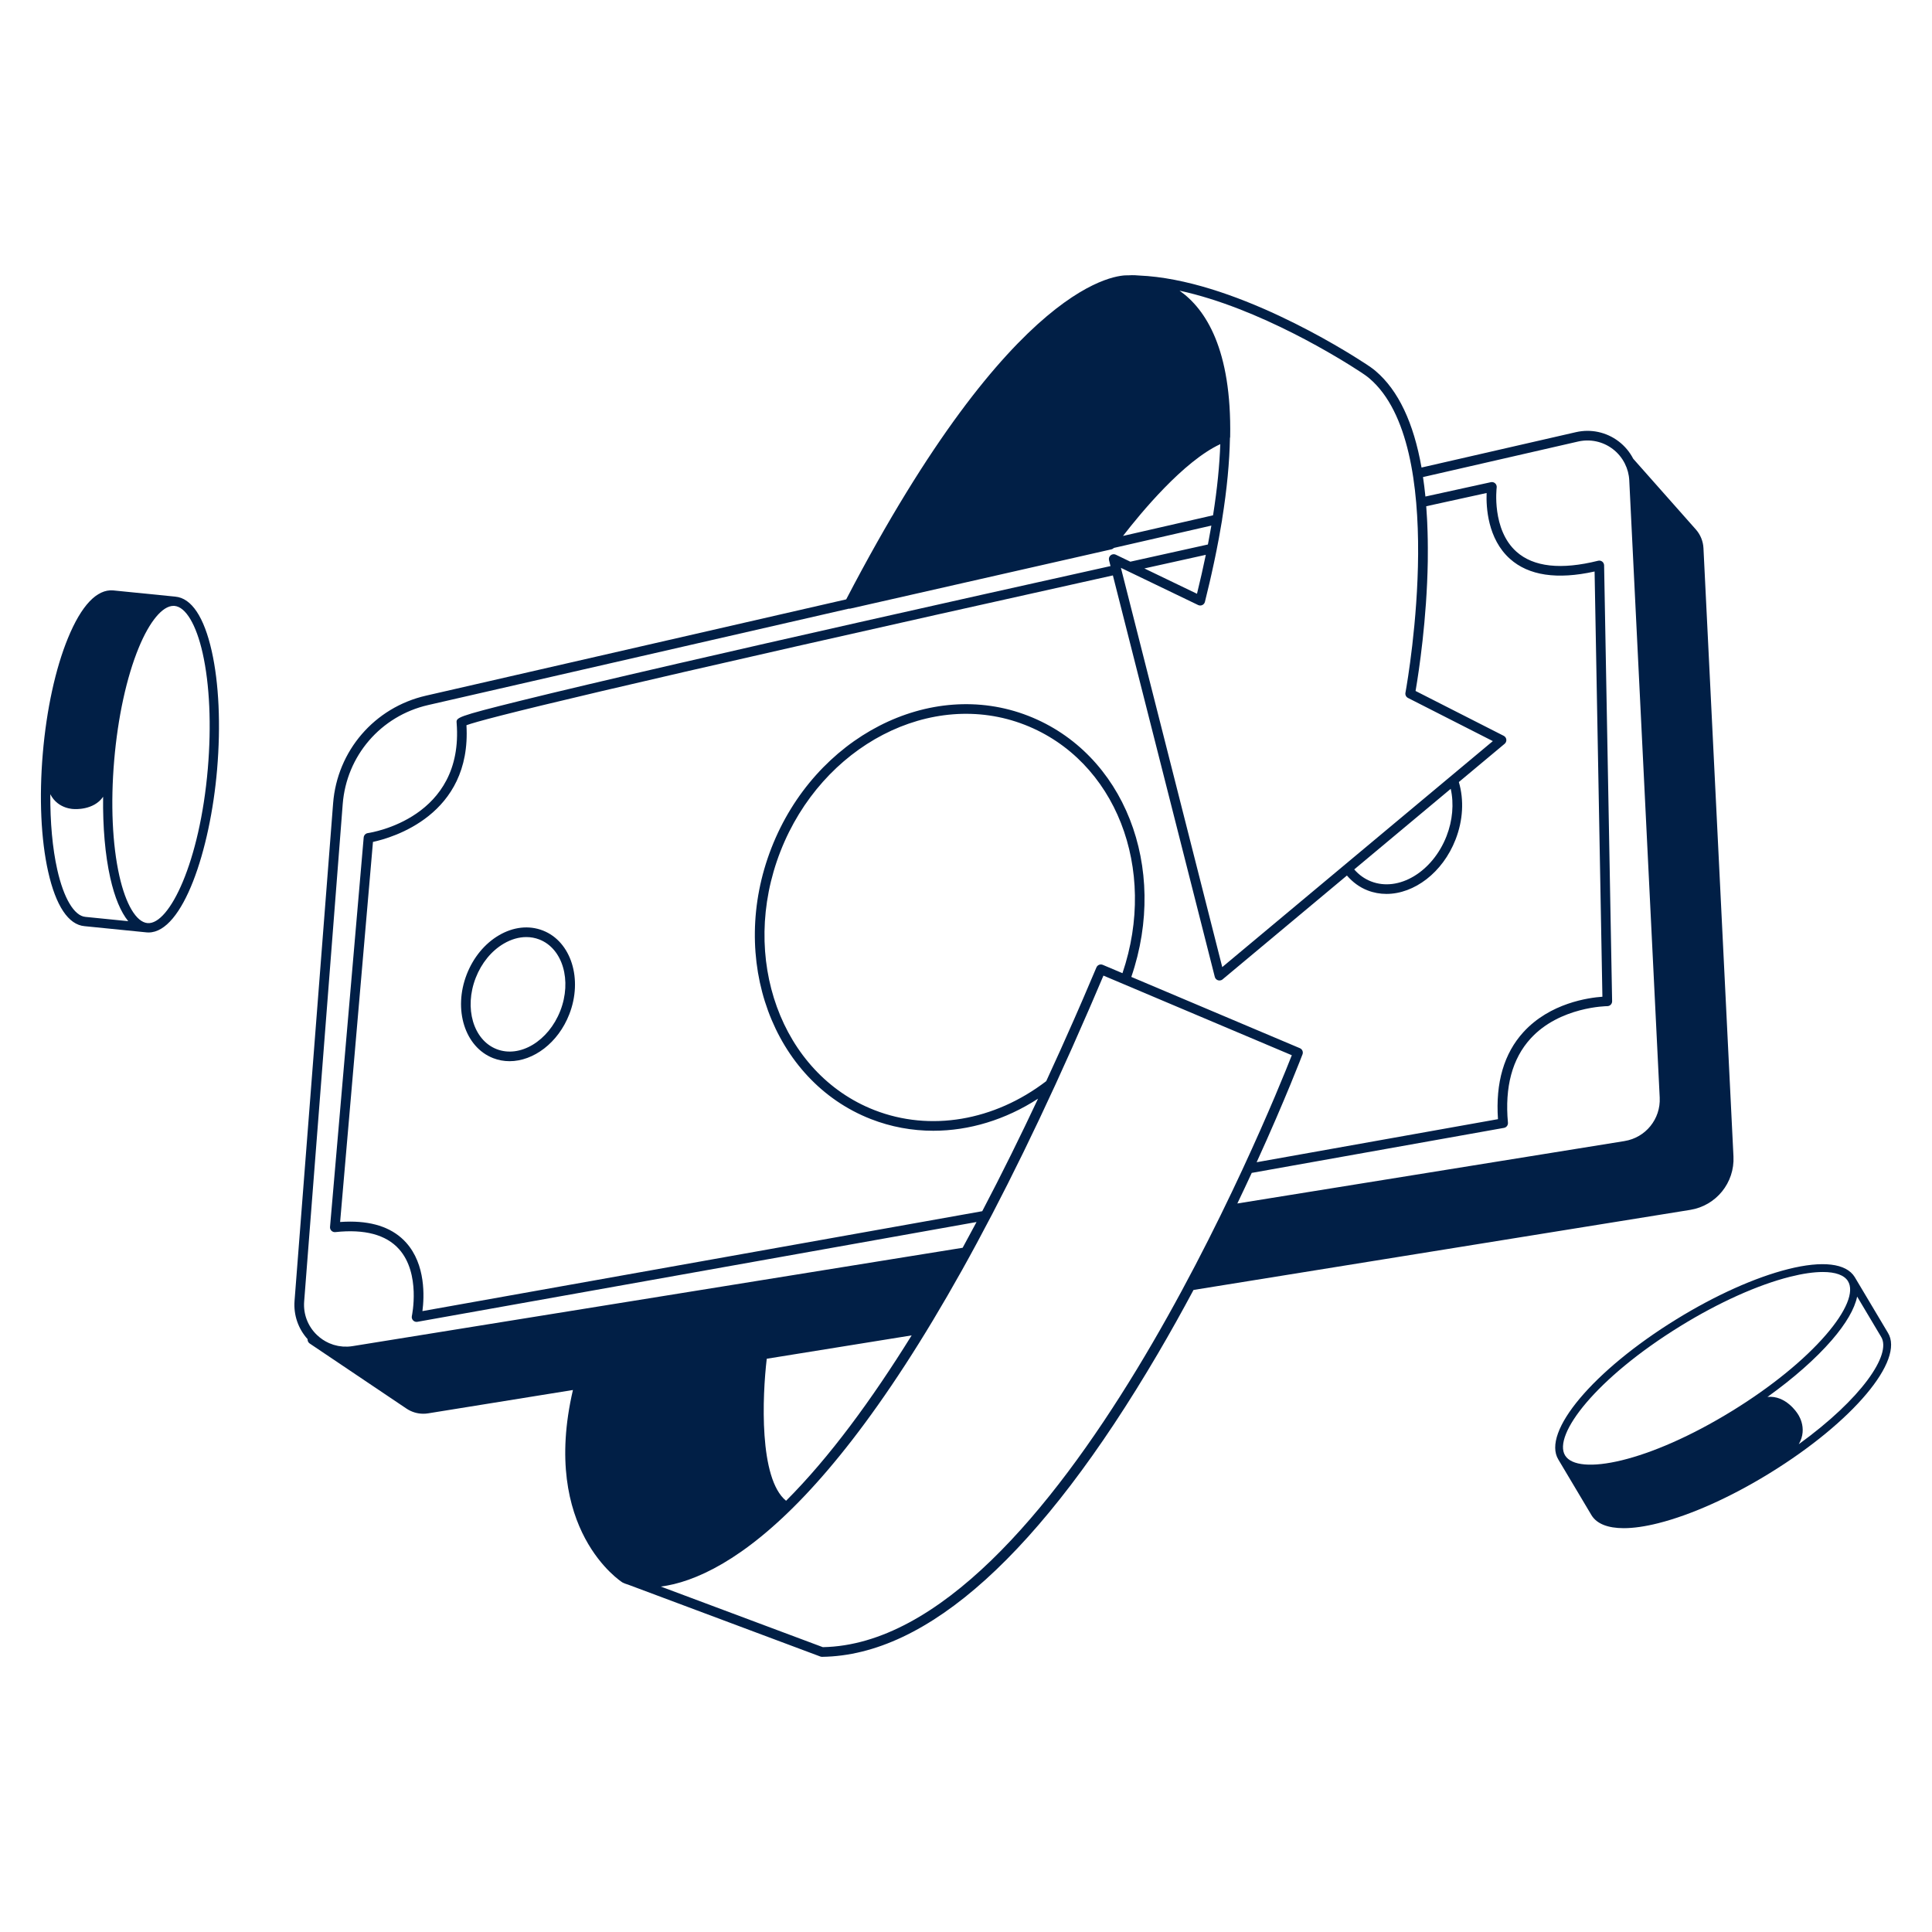 <?xml version="1.0" encoding="UTF-8"?>
<svg id="Layer_1" xmlns="http://www.w3.org/2000/svg" version="1.1" viewBox="0 0 350 350">
  <!-- Generator: Adobe Illustrator 29.1.0, SVG Export Plug-In . SVG Version: 2.1.0 Build 142)  -->
  <defs>
    <style>
      .st0 {
        fill: #011f46;
      }
    </style>
  </defs>
  <path class="st0" d="M31.762,108.088v-.002s-11.261-1.128-11.261-1.128c-2.949-.247-5.761,2.732-8.182,8.622-2.267,5.513-3.889,12.945-4.567,20.928-.679,7.982-.333,15.582.972,21.399,1.395,6.213,3.681,9.629,6.598,9.877l11.25,1.127v-.002s.008.003.012.003c.111.01.221.014.331.014,6.21,0,11.172-14.875,12.418-29.564.678-7.983.332-15.583-.973-21.399-1.392-6.205-3.674-9.618-6.599-9.875ZM15.478,166.102c-2.032-.173-3.941-3.375-5.106-8.565-.868-3.869-1.287-8.574-1.259-13.656,1.405,2.742,4.335,2.686,4.335,2.686,0,0,3.509.28,5.232-2.223-.07,5.464.363,10.536,1.295,14.69.803,3.577,1.909,6.193,3.255,7.845l-7.751-.776ZM37.651,139.217c-1.438,16.93-6.969,28.349-10.921,28.011h-.005c-2.032-.175-3.94-3.377-5.104-8.565-1.268-5.653-1.602-13.071-.938-20.886.664-7.815,2.243-15.071,4.447-20.429,1.965-4.778,4.305-7.589,6.3-7.589.059,0,.118.002.176.007,2.033.172,3.942,3.375,5.107,8.565,1.268,5.653,1.602,13.071.938,20.886Z"/>
  <path class="st0" d="M98.353,168.573c-2.516-.98-5.349-.674-7.979.87-2.56,1.503-4.626,4.012-5.817,7.064-2.487,6.372-.344,13.183,4.775,15.181.965.377,1.969.556,2.978.556,4.345,0,8.801-3.318,10.819-8.489,2.487-6.372.344-13.183-4.776-15.181ZM101.502,183.12c-2.137,5.474-7.305,8.592-11.536,6.941-4.223-1.648-5.92-7.444-3.783-12.92,1.049-2.687,2.851-4.887,5.076-6.192,1.344-.79,2.741-1.19,4.09-1.19.815,0,1.612.147,2.369.442,4.223,1.648,5.92,7.444,3.784,12.92Z"/>
  <path class="st0" d="M314.033,209.504l-5.436-110.212c-.062-1.243-.55-2.44-1.374-3.371l-11.352-12.818c-.631-1.221-1.529-2.303-2.655-3.155-2.207-1.672-5.021-2.278-7.722-1.657l-27.971,6.409c-1.434-8.122-4.204-13.97-8.292-17.464-.597-.51-1.234-.937-1.784-1.298-4.005-2.625-24.193-15.316-41.127-16.028-1.005-.093-1.707-.051-1.954-.03-1.605-.078-20.627.249-51.068,58.702l-76.127,17.443c-9.326,2.137-16.089,9.982-16.827,19.521l-6.984,90.104c-.2,2.575.662,5.06,2.368,6.954-.001.021-.008.04-.007.061,0,.29.145.561.385.723l17.522,11.785c.913.616,1.975.937,3.059.937.293,0,.587-.024.881-.071l26.224-4.228c-5.891,25.356,8.805,34.759,8.957,34.853.01.006.022.008.032.014.007.004.011.011.019.015.046.025.38.195.993.379l34.818,13.022c.098.037.201.055.306.055h.011c19.11-.245,39.579-18.73,60.84-54.94,2.268-3.863,4.42-7.729,6.449-11.523l89.977-14.505c4.703-.758,8.073-4.919,7.839-9.677ZM258.648,97.716c-.007-.446-.018-.892-.03-1.339-.017-.601-.039-1.195-.066-1.78-.009-.203-.021-.405-.031-.608-.04-.773-.087-1.535-.145-2.279,5.343-1.173,9.153-2.007,10.94-2.399-.099,2.513.166,8.303,4.24,11.939,3.382,3.021,8.531,3.786,15.319,2.282l1.416,77.035c-2.47.171-9.485,1.123-14.306,6.408-3.52,3.858-5.069,9.162-4.612,15.772l-43.719,7.803c5.232-11.465,8.276-19.465,8.308-19.548.166-.439-.044-.931-.477-1.113l-30.536-12.91c6.791-19.857-1.297-40.518-18.666-47.296-17.795-6.945-38.669,3.79-46.529,23.929-7.859,20.14.225,42.176,18.021,49.121,3.635,1.419,7.455,2.114,11.305,2.114,6.49,0,13.061-1.982,18.971-5.81-3.117,6.635-6.505,13.52-10.108,20.383l-101.416,18.099c.334-2.561.615-8.418-2.938-12.389-2.273-2.542-5.677-3.823-10.14-3.823-.593,0-1.204.023-1.834.068l5.951-68.854c3.372-.723,17.896-4.8,16.935-21.141,3.04-1.129,23.381-6.319,117.108-27.138l18.462,72.729c.074.291.292.523.578.616.082.027.167.038.251.04.006,0,.012.003.018.003.013,0,.025-.006.037-.006.075-.003.148-.016.219-.038.022-.007.043-.013.065-.021.085-.034.166-.077.238-.137l22.53-18.817c1.048,1.212,2.291,2.128,3.734,2.691,1.112.434,2.267.64,3.43.64,5.018,0,10.172-3.845,12.509-9.833,1.365-3.497,1.563-7.173.603-10.434l8.292-6.926c.226-.188.341-.477.309-.768-.033-.292-.211-.547-.472-.68l-15.972-8.126c.019-.113.041-.243.065-.384.516-3.052,1.982-12.578,2.149-23.112.004-.246,0-.48.003-.724.006-.553.008-1.109.006-1.666-.001-.53-.007-1.054-.015-1.573ZM203.346,176.301l-3.571-1.51c-.108-.045-.221-.068-.335-.069-.114,0-.228.02-.335.064-.214.088-.385.257-.476.47-.777,1.845-1.555,3.664-2.333,5.469-.021.048-.041.095-.062.143-.11.254-.221.511-.332.767-.156.36-.312.716-.468,1.075-.295.678-.589,1.349-.884,2.022-1.57,3.572-3.244,7.297-5.016,11.128-9.426,7.217-21.042,9.182-31.124,5.246-16.899-6.596-24.538-27.617-17.029-46.86,7.509-19.242,27.368-29.532,44.268-22.937,16.455,6.422,24.114,26.06,17.697,44.991ZM245.331,157.505l17.483-14.602c.604,2.691.343,5.745-.761,8.572-2.528,6.477-8.667,10.16-13.677,8.2-1.166-.455-2.187-1.183-3.045-2.17ZM246.489,67.397c.505.332,1.087.722,1.607,1.166,14.218,12.152,7.09,53.725,6.545,56.762,0,.005-.002.011-.003.016-.008.042-.014.078-.019.104-.004.022-.009.049-.01.054-.072.381.116.764.462.94l15.369,7.819-49.018,40.941-18.328-72.206s0-.001,0-.002l-.031-.121,1.219.587s.001,0,.002.001l12.772,6.15c.119.057.247.085.376.086,0,0,.001,0,.002,0,.126,0,.253-.027.37-.083.238-.111.413-.323.477-.577.008-.032.015-.063.023-.095.293-1.169.567-2.31.828-3.433.072-.311.141-.618.211-.928.049-.214.097-.427.145-.641.146-.651.286-1.294.421-1.929.078-.368.156-.735.231-1.099.082-.4.165-.8.243-1.194.012-.058.026-.118.037-.176.002-.009,0-.019.002-.028.064-.325.125-.645.186-.965.067-.346.137-.696.201-1.038.174-.94.335-1.861.484-2.764.029-.175.065-.358.093-.532.004-.028.001-.056.003-.084.902-5.605,1.344-10.492,1.425-14.747.022-.074.038-.15.04-.229.282-15.819-4.394-23.133-9.173-26.496,14.527,3.146,29.449,12.541,32.804,14.741ZM207.313,102.977c3.793-.842,7.512-1.666,11.128-2.466-.017.081-.032.161-.049.242-.196.941-.403,1.893-.618,2.85-.027.119-.051.236-.078.355-.012.054-.023.106-.036.16-.259,1.143-.53,2.293-.814,3.449l-9.534-4.591ZM221.065,80.461c-.13,3.772-.543,8.048-1.309,12.891l-16.311,3.737c3.243-4.198,10.971-13.548,17.62-16.628ZM63.876,243.863c-.292.047-.583.076-.873.09-.091.004-.181-.004-.271-.003-.199.002-.399.006-.596-.008-.092-.006-.183-.024-.274-.034-.195-.021-.391-.039-.583-.075-.072-.013-.141-.036-.212-.051-.211-.046-.422-.092-.628-.156-.044-.014-.086-.033-.13-.047-.231-.076-.461-.158-.684-.256-.016-.007-.031-.016-.047-.023-.775-.348-1.498-.828-2.137-1.436-.001-.001-.003-.002-.004-.003-1.66-1.581-2.513-3.785-2.336-6.077l6.984-90.104c.68-8.773,6.898-15.988,15.476-17.954l76.228-17.467c.022.002.042.015.064.015.064,0,.129-.007.194-.021l47.324-10.742c.164-.038.303-.132.42-.25l17.658-4.046c-.016.091-.031.181-.047.272-.137.786-.282,1.582-.435,2.386-.032.169-.063.337-.096.508-.016.085-.035.173-.052.259-4.535,1.003-9.236,2.045-14.049,3.113l-2.633-1.268c-.305-.147-.669-.103-.931.111-.263.215-.377.562-.294.891l.27,1.063c-32.593,7.241-59.01,13.191-78.51,17.686-12.253,2.825-21.772,5.075-28.292,6.688-11.745,2.906-11.732,3.077-11.656,4.03,1.368,17.241-15.379,19.867-16.093,19.97-.401.059-.71.385-.745.79l-6.097,70.55c-.023.26.072.517.259.699.186.182.439.271.704.244,5.303-.572,9.188.465,11.533,3.083,3.965,4.425,2.345,12.042,2.328,12.119-.062.285.021.582.223.793.166.173.394.269.629.269.051,0,.102-.004.153-.014l101.292-18.077c-.829,1.559-1.668,3.115-2.518,4.666l-110.516,17.817ZM165.156,241.918c-7.197,11.589-14.886,22.105-22.751,29.962-4.941-4.011-4.303-18.978-3.5-25.73l26.251-4.232ZM149.068,298.4l-29.362-10.981c1.467-.184,3.16-.564,5.069-1.247,15.126-5.412,39.824-27.859,72.486-103.273.05-.116.101-.233.151-.349.044-.102.088-.204.133-.307.094-.218.188-.436.283-.654.688-1.596,1.377-3.207,2.072-4.85l3.623,1.532s0,0,0,0l30.501,12.895c-3.83,9.761-42.852,106.447-84.956,107.233ZM294.303,206.714l-70.148,11.309c.916-1.91,1.787-3.762,2.609-5.541l45.697-8.156c.447-.079.757-.488.716-.94-.596-6.468.779-11.591,4.088-15.225,5.282-5.803,13.828-5.887,13.914-5.887.234,0,.459-.095.622-.262s.254-.393.25-.628l-1.452-78.969c-.005-.266-.131-.515-.342-.677-.211-.161-.484-.218-.743-.153-6.715,1.677-11.69,1.128-14.79-1.634-4.517-4.023-3.595-11.556-3.585-11.632.037-.281-.066-.564-.275-.756-.209-.192-.496-.274-.777-.21,0,0-4.411.965-11.858,2.599-.12-1.22-.27-2.388-.438-3.526l28.091-6.436c2.195-.503,4.482-.012,6.277,1.347.937.709,1.676,1.615,2.191,2.635.001.002,0,.005.002.007.12.239.227.481.321.727.003.009.006.018.009.026.088.233.164.469.228.708.026.099.043.201.065.301.035.156.073.31.098.468.041.265.071.533.084.804l5.516,111.832c.19,3.868-2.549,7.251-6.372,7.867Z"/>
  <path class="st0" d="M342.01,241.44l-6.007-10.084h-.001s-.002-.006-.004-.009c-1.539-2.498-5.827-3.006-12.071-1.433-5.986,1.508-13.174,4.737-20.241,9.092-15.041,9.269-24.423,20.427-21.371,25.411h-.001s6.012,10.095,6.012,10.095c.953,1.546,2.958,2.33,5.828,2.33,1.768,0,3.864-.297,6.244-.897,5.986-1.508,13.174-4.737,20.241-9.092,15.051-9.275,24.436-20.442,21.373-25.413ZM283.537,263.676c-2.28-3.701,5.573-14.007,20.899-23.451,6.946-4.281,13.992-7.45,19.84-8.924,2.299-.579,4.306-.866,5.948-.866,2.291,0,3.874.559,4.554,1.661v.002c1.168,1.894-.294,5.443-4.009,9.739-3.945,4.562-9.943,9.431-16.888,13.712-15.325,9.445-28.061,11.828-30.343,8.128ZM325.865,261.632c1.749-3.011-.267-5.609-.267-5.609,0,0-2.068-3.296-5.407-2.957,4.691-3.357,8.728-6.903,11.66-10.293,2.59-2.995,4.134-5.678,4.589-7.885l4.344,7.293c1.961,3.182-3.588,11.249-14.92,19.451Z"/>
</svg>